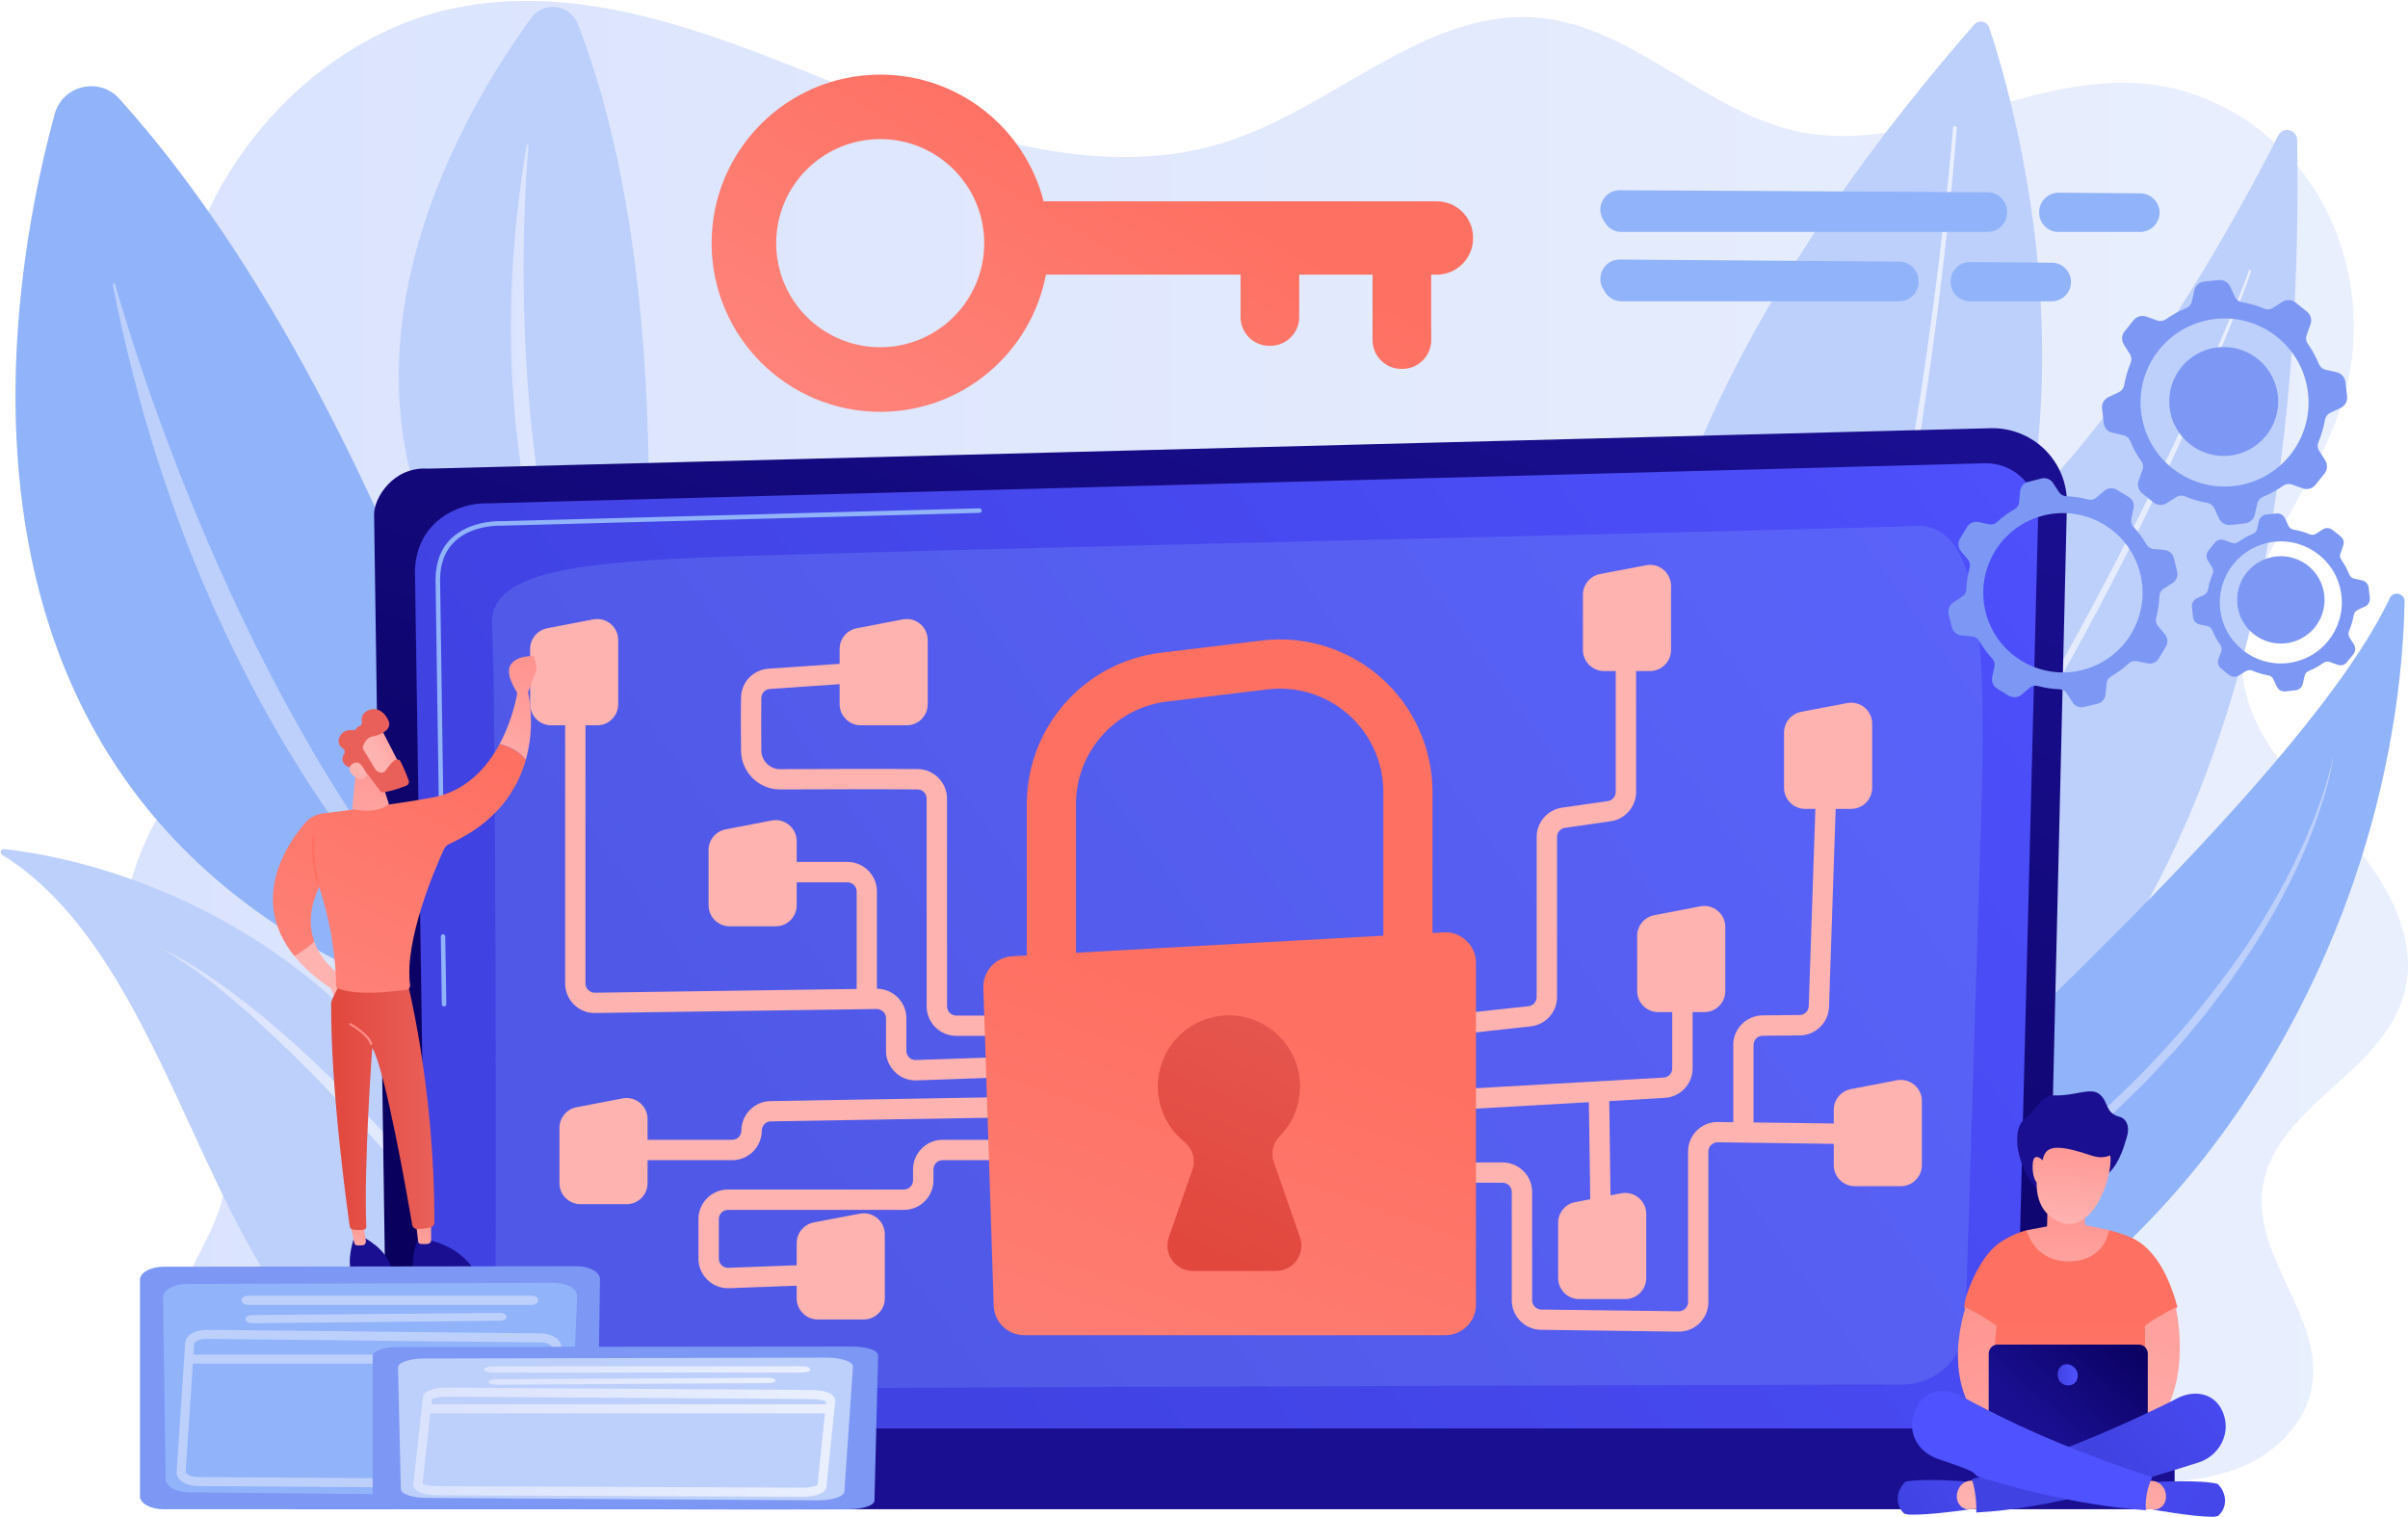 <svg version="1.2" xmlns="http://www.w3.org/2000/svg" viewBox="0 0 2233 1407" width="2233" height="1407"><defs><linearGradient id="P" gradientUnits="userSpaceOnUse"/><linearGradient id="g1" x2="1" href="#P" gradientTransform="matrix(2119.746,0,0,1399.599,113.254,700.594)"><stop stop-color="#dae3fe"/><stop offset="1" stop-color="#e9effd"/></linearGradient><linearGradient id="g2" x2="1" href="#P" gradientTransform="matrix(162.011,0,0,732.934,1652.634,483.322)"><stop stop-color="#dae3fe"/><stop offset="1" stop-color="#e9effd"/></linearGradient><linearGradient id="g3" x2="1" href="#P" gradientTransform="matrix(528.408,0,0,827.351,1559.056,664.022)"><stop stop-color="#dae3fe"/><stop offset="1" stop-color="#e9effd"/></linearGradient><linearGradient id="g4" x2="1" href="#P" gradientTransform="matrix(86.577,0,0,530.771,473.824,399.348)"><stop stop-color="#dae3fe"/><stop offset="1" stop-color="#e9effd"/></linearGradient><linearGradient id="g5" x2="1" href="#P" gradientTransform="matrix(416.018,0,0,440.82,148.025,1099.483)"><stop stop-color="#dae3fe"/><stop offset="1" stop-color="#e9effd"/></linearGradient><linearGradient id="g6" x2="1" href="#P" gradientTransform="matrix(350.102,-1050.31,1328.999,442.998,992.389,1290.595)"><stop stop-color="#09005d"/><stop offset="1" stop-color="#1a0f91"/></linearGradient><linearGradient id="g7" x2="1" href="#P" gradientTransform="matrix(1203.12,-885.089,797.907,1084.612,790.981,1154.13)"><stop stop-color="#4042e2"/><stop offset="1" stop-color="#4f52ff"/></linearGradient><linearGradient id="g8" x2="1" href="#P" gradientTransform="matrix(-3,234.022,-4215.518,-54.045,1147.76,976.252)"><stop stop-color="#09005d"/><stop offset="1" stop-color="#1a0f91"/></linearGradient><linearGradient id="g9" x2="1" href="#P" gradientTransform="matrix(-309.031,534.053,-762.939,-441.476,1057.287,142.819)"><stop stop-color="#fe7062"/><stop offset="1" stop-color="#ff928e"/></linearGradient><linearGradient id="g10" x2="1" href="#P" gradientTransform="matrix(-18.002,513.049,-614.651,-21.567,778.354,-326.153)"><stop stop-color="#ff928e"/><stop offset="1" stop-color="#feb3b1"/></linearGradient><linearGradient id="g11" x2="1" href="#P" gradientTransform="matrix(-18.002,513.053,-2638.279,-92.574,805.907,-325.193)"><stop stop-color="#ff928e"/><stop offset="1" stop-color="#feb3b1"/></linearGradient><linearGradient id="g12" x2="1" href="#P" gradientTransform="matrix(-18.002,513.052,-1020.829,-35.819,844.946,-323.819)"><stop stop-color="#ff928e"/><stop offset="1" stop-color="#feb3b1"/></linearGradient><linearGradient id="g13" x2="1" href="#P" gradientTransform="matrix(-18.002,513.051,-394.988,-13.86,854.177,-323.493)"><stop stop-color="#ff928e"/><stop offset="1" stop-color="#feb3b1"/></linearGradient><linearGradient id="g14" x2="1" href="#P" gradientTransform="matrix(-18.002,513.05,-225.854,-7.925,1467.119,-301.987)"><stop stop-color="#ff928e"/><stop offset="1" stop-color="#feb3b1"/></linearGradient><linearGradient id="g15" x2="1" href="#P" gradientTransform="matrix(-18.002,513.051,-380.984,-13.368,1583.958,-297.889)"><stop stop-color="#ff928e"/><stop offset="1" stop-color="#feb3b1"/></linearGradient><linearGradient id="g16" x2="1" href="#P" gradientTransform="matrix(-18.002,513.051,-477.525,-16.756,1499.221,-300.861)"><stop stop-color="#ff928e"/><stop offset="1" stop-color="#feb3b1"/></linearGradient><linearGradient id="g17" x2="1" href="#P" gradientTransform="matrix(-18.002,513.051,-428.526,-15.036,1730.268,-292.754)"><stop stop-color="#ff928e"/><stop offset="1" stop-color="#feb3b1"/></linearGradient><linearGradient id="g18" x2="1" href="#P" gradientTransform="matrix(-18.002,513.051,-428.526,-15.036,1539.551,-299.446)"><stop stop-color="#ff928e"/><stop offset="1" stop-color="#feb3b1"/></linearGradient><linearGradient id="g19" x2="1" href="#P" gradientTransform="matrix(-18.002,513.052,-428.525,-15.036,1788.566,-290.708)"><stop stop-color="#ff928e"/><stop offset="1" stop-color="#feb3b1"/></linearGradient><linearGradient id="g20" x2="1" href="#P" gradientTransform="matrix(-18.002,513.052,-428.526,-15.036,566.181,-333.599)"><stop stop-color="#ff928e"/><stop offset="1" stop-color="#feb3b1"/></linearGradient><linearGradient id="g21" x2="1" href="#P" gradientTransform="matrix(-18.002,513.052,-428.526,-15.036,738.028,-327.571)"><stop stop-color="#ff928e"/><stop offset="1" stop-color="#feb3b1"/></linearGradient><linearGradient id="g22" x2="1" href="#P" gradientTransform="matrix(-18.002,513.052,-428.526,-15.036,608.95,-332.103)"><stop stop-color="#ff928e"/><stop offset="1" stop-color="#feb3b1"/></linearGradient><linearGradient id="g23" x2="1" href="#P" gradientTransform="matrix(-18.002,513.051,-428.526,-15.036,1536.945,-299.536)"><stop stop-color="#ff928e"/><stop offset="1" stop-color="#feb3b1"/></linearGradient><linearGradient id="g24" x2="1" href="#P" gradientTransform="matrix(-18.002,513.052,-428.526,-15.036,832.413,-324.253)"><stop stop-color="#ff928e"/><stop offset="1" stop-color="#feb3b1"/></linearGradient><linearGradient id="g25" x2="1" href="#P" gradientTransform="matrix(-18.002,513.052,-428.526,-15.036,852.862,-323.54)"><stop stop-color="#ff928e"/><stop offset="1" stop-color="#feb3b1"/></linearGradient><linearGradient id="g26" x2="1" href="#P" gradientTransform="matrix(-18.002,513.051,-428.526,-15.036,1600.86,-297.292)"><stop stop-color="#ff928e"/><stop offset="1" stop-color="#feb3b1"/></linearGradient><linearGradient id="g27" x2="1" href="#P" gradientTransform="matrix(-306.032,840.086,-859.164,-312.982,1099.951,917.66)"><stop stop-color="#fe7062"/><stop offset="1" stop-color="#ff928e"/></linearGradient><linearGradient id="g28" x2="1" href="#P" gradientTransform="matrix(-306.032,840.085,-918.14,-334.466,1182.127,947.596)"><stop stop-color="#fe7062"/><stop offset="1" stop-color="#ff928e"/></linearGradient><linearGradient id="g29" x2="1" href="#P" gradientTransform="matrix(147.015,-345.035,271.35,115.618,1106.289,1156.713)"><stop stop-color="#e1473d"/><stop offset="1" stop-color="#e9605a"/></linearGradient><linearGradient id="g30" x2="1" href="#P" gradientTransform="matrix(72,-205.999,270.296,94.473,-472.213,3501.398)"><stop stop-color="#09005d"/><stop offset="1" stop-color="#1a0f91"/></linearGradient><linearGradient id="g31" x2="1" href="#P" gradientTransform="matrix(-139.324,109.398,-85.618,-109.04,420.209,1117.036)"><stop stop-color="#53d8ff"/><stop offset="1" stop-color="#3840f7"/></linearGradient><linearGradient id="g32" x2="1" href="#P" gradientTransform="matrix(-44,63,-108.41,-75.715,369.892,796.004)"><stop stop-color="#ff928e"/><stop offset="1" stop-color="#feb3b1"/></linearGradient><linearGradient id="g33" x2="1" href="#P" gradientTransform="matrix(-7.315,63.843,-51.271,-5.875,334.986,1118.616)"><stop stop-color="#ff928e"/><stop offset="1" stop-color="#feb3b1"/></linearGradient><linearGradient id="g34" x2="1" href="#P" gradientTransform="matrix(-139.323,109.397,-89.585,-114.091,444.959,1148.556)"><stop stop-color="#53d8ff"/><stop offset="1" stop-color="#3840f7"/></linearGradient><linearGradient id="g35" x2="1" href="#P" gradientTransform="matrix(72,-205.999,408.349,142.724,-412.268,3522.348)"><stop stop-color="#09005d"/><stop offset="1" stop-color="#1a0f91"/></linearGradient><linearGradient id="g36" x2="1" href="#P" gradientTransform="matrix(-7.315,63.843,-42.964,-4.923,394.574,1125.444)"><stop stop-color="#ff928e"/><stop offset="1" stop-color="#feb3b1"/></linearGradient><linearGradient id="g37" x2="1" href="#P" gradientTransform="matrix(95.68,0,0,234.096,307.097,1023.535)"><stop stop-color="#e1473d"/><stop offset="1" stop-color="#e9605a"/></linearGradient><linearGradient id="g38" x2="1" href="#P" gradientTransform="matrix(-217.833,478.023,-299.782,-136.61,407.97,678.891)"><stop stop-color="#fe7062"/><stop offset="1" stop-color="#ff928e"/></linearGradient><linearGradient id="g39" x2="1" href="#P" gradientTransform="matrix(-61,107,-73.2,-41.731,513.647,620.799)"><stop stop-color="#ff928e"/><stop offset="1" stop-color="#feb3b1"/></linearGradient><linearGradient id="g40" x2="1" href="#P" gradientTransform="matrix(-61,107,-74.151,-42.273,493.535,609.333)"><stop stop-color="#ff928e"/><stop offset="1" stop-color="#feb3b1"/></linearGradient><linearGradient id="g41" x2="1" href="#P" gradientTransform="matrix(-7,148,-130.753,-6.184,346.902,679.711)"><stop stop-color="#ff928e"/><stop offset="1" stop-color="#feb3b1"/></linearGradient><linearGradient id="g42" x2="1" href="#P" gradientTransform="matrix(-36,22,-34.766,-56.89,386.263,677.431)"><stop stop-color="#ff928e"/><stop offset="1" stop-color="#feb3b1"/></linearGradient><linearGradient id="g43" x2="1" href="#P" gradientTransform="matrix(-2,39,-34.153,-1.752,352.855,583.813)"><stop stop-color="#e1473d"/><stop offset="1" stop-color="#e9605a"/></linearGradient><linearGradient id="g44" x2="1" href="#P" gradientTransform="matrix(-2.449,-56.889,58.157,-2.503,334.573,770.625)"><stop stop-color="#ff928e"/><stop offset="1" stop-color="#feb3b1"/></linearGradient><linearGradient id="g45" x2="1" href="#P" gradientTransform="matrix(-76,60,-90.894,-115.132,225.474,850.167)"><stop stop-color="#fe7062"/><stop offset="1" stop-color="#ff928e"/></linearGradient><linearGradient id="g46" x2="1" href="#P" gradientTransform="matrix(-19.619,34.914,-112.205,-63.049,350.276,930.988)"><stop stop-color="#fe7062"/><stop offset="1" stop-color="#ff928e"/></linearGradient><linearGradient id="g47" x2="1" href="#P" gradientTransform="matrix(302.005,0,0,5.737,449.231,1269.912)"><stop stop-color="#dae3fe"/><stop offset="1" stop-color="#e9effd"/></linearGradient><linearGradient id="g48" x2="1" href="#P" gradientTransform="matrix(265.953,0,0,6.406,453.229,1280.908)"><stop stop-color="#dae3fe"/><stop offset="1" stop-color="#e9effd"/></linearGradient><linearGradient id="g49" x2="1" href="#P" gradientTransform="matrix(391.203,0,0,101.134,383.332,1337.392)"><stop stop-color="#dae3fe"/><stop offset="1" stop-color="#e9effd"/></linearGradient><linearGradient id="g50" x2="1" href="#P" gradientTransform="matrix(378.599,0,0,8.38,391.529,1306.415)"><stop stop-color="#dae3fe"/><stop offset="1" stop-color="#e9effd"/></linearGradient><linearGradient id="g51" x2="1" href="#P" gradientTransform="matrix(-79.907,113.554,-104.717,-73.688,2007.134,942.338)"><stop stop-color="#09005d"/><stop offset="1" stop-color="#1a0f91"/></linearGradient><linearGradient id="g52" x2="1" href="#P" gradientTransform="matrix(0,269.099,-223.465,0,1920.338,1222.913)"><stop stop-color="#fe7062"/><stop offset="1" stop-color="#ff928e"/></linearGradient><linearGradient id="g53" x2="1" href="#P" gradientTransform="matrix(127.814,308.746,-119.285,49.381,1806.109,1187.982)"><stop stop-color="#ff928e"/><stop offset="1" stop-color="#feb3b1"/></linearGradient><linearGradient id="g54" x2="1" href="#P" gradientTransform="matrix(-127.815,308.746,-111.348,-46.096,2071.977,1092.425)"><stop stop-color="#ff928e"/><stop offset="1" stop-color="#feb3b1"/></linearGradient><linearGradient id="g55" x2="1" href="#P" gradientTransform="matrix(-82,93.333,-95.8,-84.167,1976.547,1229.98)"><stop stop-color="#09005d"/><stop offset="1" stop-color="#1a0f91"/></linearGradient><linearGradient id="g56" x2="1" href="#P" gradientTransform="matrix(-340.667,-167.334,121.409,-247.17,2148.283,1447.852)"><stop stop-color="#4042e2"/><stop offset="1" stop-color="#4f52ff"/></linearGradient><linearGradient id="g57" x2="1" href="#P" gradientTransform="matrix(-73.727,199.699,-173.024,-63.879,2042.456,1263.858)"><stop stop-color="#ff928e"/><stop offset="1" stop-color="#feb3b1"/></linearGradient><linearGradient id="g58" x2="1" href="#P" gradientTransform="matrix(169.333,-105.334,86.282,138.707,1764.958,1406.679)"><stop stop-color="#4042e2"/><stop offset="1" stop-color="#4f52ff"/></linearGradient><linearGradient id="g59" x2="1" href="#P" gradientTransform="matrix(-73.766,199.803,-172.709,-63.763,1894.742,1203.679)"><stop stop-color="#ff928e"/><stop offset="1" stop-color="#feb3b1"/></linearGradient><linearGradient id="g60" x2="1" href="#P" gradientTransform="matrix(172,-148.666,81.326,94.09,1951.962,1350.06)"><stop stop-color="#4042e2"/><stop offset="1" stop-color="#4f52ff"/></linearGradient><linearGradient id="g61" x2="1" href="#P" gradientTransform="matrix(1.333,80.667,-157.728,2.607,1881.991,1196.275)"><stop stop-color="#4042e2"/><stop offset="1" stop-color="#4f52ff"/></linearGradient><linearGradient id="g62" x2="1" href="#P" gradientTransform="matrix(-3.333,121.333,-158.431,-4.353,1918.234,1113.248)"><stop stop-color="#ff928e"/><stop offset="1" stop-color="#feb3b1"/></linearGradient><linearGradient id="g63" x2="1" href="#P" gradientTransform="matrix(-5.333,88.667,-65.157,-3.919,1925.295,1045.998)"><stop stop-color="#ff928e"/><stop offset="1" stop-color="#feb3b1"/></linearGradient><linearGradient id="g64" x2="1" href="#P" gradientTransform="matrix(-27.333,48,-43.928,-25.015,1998.685,915.899)"><stop stop-color="#09005d"/><stop offset="1" stop-color="#1a0f91"/></linearGradient><linearGradient id="g65" x2="1" href="#P" gradientTransform="matrix(-5.333,88.667,-40.602,-2.442,1892.563,1044.029)"><stop stop-color="#ff928e"/><stop offset="1" stop-color="#feb3b1"/></linearGradient><linearGradient id="g66" x2="1" href="#P" gradientTransform="matrix(18.591,0,0,19.669,1908.181,1274.988)"><stop stop-color="#4042e2"/><stop offset="1" stop-color="#4f52ff"/></linearGradient></defs><style>.a{fill:url(#g1)}.b{fill:#bdd0fb}.c{fill:url(#g2)}.d{fill:url(#g3)}.e{fill:#91b3fa}.f{fill:url(#g4)}.g{fill:url(#g5)}.h{fill:url(#g6)}.i{fill:url(#g7)}.j{fill:url(#g8)}.k{fill:url(#g9)}.l{fill:url(#g10)}.m{fill:url(#g11)}.n{fill:url(#g12)}.o{fill:url(#g13)}.p{fill:url(#g14)}.q{fill:url(#g15)}.r{fill:url(#g16)}.s{fill:url(#g17)}.t{fill:url(#g18)}.u{fill:url(#g19)}.v{fill:url(#g20)}.w{fill:url(#g21)}.x{fill:url(#g22)}.y{fill:url(#g23)}.z{fill:url(#g24)}.A{fill:url(#g25)}.B{fill:url(#g26)}.C{fill:url(#g27)}.D{fill:url(#g28)}.E{fill:url(#g29)}.F{fill:url(#g30)}.G{fill:url(#g31)}.H{fill:url(#g32)}.I{fill:url(#g33)}.J{fill:url(#g34)}.K{fill:url(#g35)}.L{fill:url(#g36)}.M{fill:url(#g37)}.N{fill:url(#g38)}.O{fill:url(#g39)}.P{fill:url(#g40)}.Q{fill:url(#g41)}.R{fill:url(#g42)}.S{fill:url(#g43)}.T{fill:url(#g44)}.U{fill:url(#g45)}.V{fill:url(#g46)}.W{fill:#7d97f4}.X{fill:url(#g47)}.Y{fill:url(#g48)}.Z{fill:url(#g49)}.a0{fill:url(#g50)}.a1{fill:url(#g51)}.a2{fill:url(#g52)}.a3{fill:url(#g53)}.a4{fill:url(#g54)}.a5{fill:url(#g55)}.a6{fill:url(#g56)}.a7{fill:url(#g57)}.a8{fill:url(#g58)}.a9{fill:url(#g59)}.aa{fill:url(#g60)}.ab{fill:url(#g61)}.ac{fill:url(#g62)}.ad{fill:url(#g63)}.ae{fill:url(#g64)}.af{fill:url(#g65)}.ag{fill:url(#g66)}</style><path class="a" d="m2173 771.8c-36.7-40.3-80.2-79.5-91.5-134.3-19.6-94.6 64.2-175.3 91.7-267.8 19-63.9 9.2-136.7-25.9-192.5-35.1-55.7-94.8-93.4-157.8-99.5-108.5-10.5-214.7 66.8-321.5 44.4-85.6-17.9-153.2-97.1-240.1-105.5-102.2-10-187 79.3-284.6 112.9-116.7 40.2-243.3-1.8-358.1-47.9-114.8-46.2-235.5-97.6-356.5-75.5-134.7 24.5-247.6 148.7-265.6 292.1-17.9 142.1 131.9 256.2 4.4 426.8-39.8 53.3-66.3 127.5-48.7 192.9 17.1 63.5 89.9 103.7 90.4 169.7 0.4 52.1-46 93.6-49.7 145.6-3.2 44.6 27.1 85.9 64.3 107 37.3 21.2 80.5 26.3 122.6 31.1l-12.4 14.1c211.7 20.1 424.7 15.7 637.3 11.2q502.7-10.7 1005.5-21.3c34.5-0.7 69.7-1.6 101.8-14.9 32.1-13.2 60.9-41.6 65.8-77.7 8.3-61.4-52.3-114.8-46.7-176.5 7.1-78.9 112.1-109.4 132-185.7 14.2-54-19.9-108.4-56.7-148.7z"/><path class="b" d="m1844.7 25.7c30.9 92.4 188.7 637.7-296.4 877.7 0 0-196.3-332.3 282.4-880.6 4.2-4.8 12-3.2 14 2.9z"/><path class="c" d="m1814.6 118.8c-2.4 31-5.4 62-8.8 93q-5 46.4-11.1 92.7c-8.1 61.8-17.6 123.4-29 184.6-11.4 61.3-24.7 122.2-41.2 182.4-8.2 30.1-17.5 59.9-27.9 89.4-10.4 29.4-22.1 58.5-36 86.6-1 2-3.6 2.9-5.6 1.9-2.1-1.1-3-3.6-1.9-5.7 13.9-27.6 25.6-56.3 36.2-85.5 10.5-29.1 19.9-58.7 28.3-88.6 16.8-59.8 30.4-120.5 42.2-181.6 11.8-61 21.7-122.5 30.2-184.1q6.4-46.2 11.7-92.6c3.5-30.9 6.8-61.8 9.4-92.8 0.1-1 0.9-1.7 1.9-1.6 1 0 1.7 0.9 1.6 1.9z"/><path class="b" d="m2130.2 129.7c-0.2-9.6-13.2-12.7-17.5-4.1-42.1 83.1-159.3 297.5-294.1 396.9-219.3 161.9-402.8 458.9-320.2 647.9 0 0 649.4 8.8 631.8-1040.7z"/><path class="d" d="m2087.4 251.7c-0.8 2.7-1.7 5-2.5 7.5l-2.7 7.2-5.5 14.4c-3.7 9.6-7.6 19.2-11.4 28.7-7.8 19.1-15.8 38.1-24 56.9-16.4 37.8-33.8 75.1-51.8 112.2-18 37.1-36.9 73.7-56.5 109.9l-7.4 13.5-7.5 13.5c-5.1 9-9.9 18.1-15.2 27l-15.4 26.7-15.8 26.5c-42.6 70.6-89 138.9-140 203.7-3.1 4.1-6.4 8.1-9.6 12.1l-9.9 11.9-9.8 11.9c-3.3 4-6.7 7.8-10.1 11.7-6.8 7.8-13.4 15.7-20.4 23.3l-21 22.7c-28.5 29.7-58.4 58.2-90.1 84.5-0.5 0.3-1.1 0.3-1.5-0.2-0.4-0.4-0.3-1.1 0.1-1.4 31-27.1 60.4-55.8 88.4-85.9l20.6-22.8c6.9-7.7 13.4-15.6 20.1-23.4 3.3-3.9 6.7-7.8 10-11.8l9.6-12 9.7-12c3.2-3.9 6.4-8 9.5-12.1l18.8-24.4c6.2-8.2 12.1-16.6 18.2-24.8 3.1-4.2 6.1-8.3 9.1-12.5l8.8-12.6 8.9-12.6c2.9-4.2 5.9-8.4 8.7-12.7 23.2-34 45-68.8 66.5-103.8 42.6-70.3 81.7-142.7 118.5-216.2q27.4-55.3 52.8-111.5c8.5-18.7 16.8-37.5 24.8-56.5 4-9.4 8-18.9 11.9-28.4l5.7-14.3 2.8-7.2c0.9-2.4 1.9-4.9 2.6-7.1v-0.2c0.2-0.6 0.8-0.9 1.3-0.7 0.6 0.2 0.9 0.7 0.7 1.3z"/><path class="e" d="m1555 1382.2c0 0 6.3-133.4 144.2-264.9 128-122 442.1-403.9 516.9-562.6 3.3-7 13.8-4.6 13.7 3.1-1.3 83.4-21.1 291.9-170.6 495.8-192.7 262.9-504.2 328.6-504.2 328.6z"/><path class="b" d="m2163.6 702.6c-2.8 18.3-8 36.1-14 53.5-0.8 2.2-1.5 4.4-2.2 6.5l-2.5 6.5-5 12.9-5.5 12.8c-1.8 4.2-3.5 8.5-5.7 12.6-15.8 33.3-34.5 65.4-55.8 95.6-5 7.8-10.8 15-16.4 22.4-5.6 7.3-10.9 14.9-17 21.8l-17.8 21.3c-2.9 3.6-6.2 6.9-9.3 10.3l-9.5 10.2-9.4 10.1-4.8 5.1-4.9 4.8-19.9 19.3c-3.3 3.2-6.6 6.5-10 9.6l-10.2 9.3-20.4 18.6-20.7 18.4c-6.9 6.1-13.8 12.3-20.7 18.3-13.9 12.1-27.9 24.1-42 35.9-14 12-28.3 23.7-42.4 35.5l-42.8 34.9c-28.6 23.2-57.2 46.3-85 70.4-7 5.9-13.7 12.2-20.5 18.3-3.5 3-6.7 6.3-10 9.5-3.3 3.2-6.7 6.3-9.9 9.6-6.2 6.7-12.7 13.1-18.5 20.2l-4.5 5.3c-0.7 0.8-1.5 1.7-2.2 2.6l-2 2.7-8.2 11.1h-0.1c-0.3 0.5-1 0.6-1.4 0.2-0.5-0.3-0.6-0.9-0.3-1.4 10.2-15.5 22-29.8 34.6-43.3 3.1-3.4 6.4-6.6 9.7-9.9 3.2-3.3 6.4-6.6 9.8-9.8 6.7-6.3 13.3-12.7 20.2-18.9 27.4-24.7 55.8-48.1 84-71.8 28.2-23.6 56.5-47.2 84.4-71.1 28-23.9 55.6-48.2 83.1-72.7l20.3-18.5 10.2-9.3c3.4-3.1 6.7-6.4 10-9.5l19.8-19.1 4.9-4.8 4.8-4.9 9.4-10.1c25.4-26.3 48.6-54.8 70.3-84.4 21.8-29.5 40.9-60.9 57.4-93.6 2.2-4.1 4-8.3 6-12.4l5.9-12.5 5.3-12.7 2.7-6.3c0.8-2.1 1.6-4.3 2.4-6.4 1.6-4.3 3.3-8.6 4.8-13l4.3-13c2.6-8.8 5.3-17.7 6.9-26.7q0.1-0.1 0.2-0.1c0.1 0 0.1 0.1 0.1 0.1z"/><path class="e" d="m521.6 964.1c0 0-133.7-564.5-410.8-872.4-18.6-20.7-52.7-12.8-60.1 14.1-49.1 179.6-143.5 724.4 470.9 858.3z"/><path class="b" d="m465.4 927.7c1.3 1.4-0.5 3.5-2 2.3-57-42.4-277.4-250.7-358.8-665.9-0.2-1.3 1.7-1.8 2.1-0.5 27.7 96.3 140.8 451.1 358.7 664.1z"/><path class="b" d="m588.3 701.3c0 0 53.3-406.2-52.4-679-7.1-18.3-31.7-21.6-43.2-5.8-77.6 106.3-276.5 442.3 95.6 684.8z"/><path class="f" d="m560.3 663.2c0.6 1.2-1.2 2.2-1.9 1-27-42.3-120.3-235.1-69.9-529.6 0.2-0.9 1.6-0.8 1.5 0.2-5.8 70.4-20.2 333.1 70.3 528.4z"/><path class="b" d="m2.1 792.8c-2.7-1.7-1.3-5.8 1.8-5.4 49.7 5.3 230.4 36 365.9 202.7 124 152.6 186 280 207.2 328.3 4.2 9.5-3.5 20.1-13.9 19-61.5-6.1-232.8-32.3-304.5-136.8-85.6-125-129.4-329.3-256.5-407.8z"/><path class="g" d="m148 879.1c0 0 161.8 61 416 440.8 0 0-275.7-368.1-416-440.8z"/><path class="h" d="m1896.4 1328.7c0 15.1-12.4 27.4-27.4 27.4h-1482.4c-15.1 0-27.4-12.3-27.4-27.4l-12.3-851.9c0-15 17.7-44.4 50.2-42.2l1448.8-37.5c18.9-0.5 37.2 6.8 50.6 20.1 13.4 13.4 20.7 31.6 20.2 50.5z"/><path class="i" d="m1869.3 1302.4c0 14.3-11.7 26-25.9 26h-1421c-14.3 0-26-11.7-26-26l-11.6-773.3c1.4-46.6 42.2-63.3 66.9-62.3l1388.5-37.2c13.2-0.4 26.1 4.7 35.5 14.1 9.4 9.4 14.6 22.2 14.3 35.5z"/><path class="e" d="m411.8 933.3c-1.2 0-2.1-0.9-2.1-2l-0.9-62.8c-0.1-1.1 0.9-2.1 2-2.1q0 0 0.1 0c1.1 0 2 0.9 2 2.1l1 62.7c0 1.2-0.9 2.1-2.1 2.1q0 0 0 0z"/><path class="e" d="m409.5 779.6c-1.1 0-2.1-0.9-2.1-2l-3.5-240.2c0.1-16.1 5-28.9 14.7-38.2 17.6-16.8 45.1-16 46.3-15.9l443.4-11.9c1.2 0 2.1 0.9 2.1 2 0.1 1.2-0.8 2.1-2 2.2l-443.5 11.9c-1.3-0.1-27.1-0.9-43.4 14.8-8.8 8.4-13.3 20.2-13.4 35l3.5 240.2c0 1.2-0.9 2.1-2 2.1q-0.1 0-0.1 0z"/><g style="opacity:.2"><path class="e" d="m459 1259.5c1.5-63.9 1-629.9-2.7-678.8-3.7-48.9 72.5-58 189.3-63.5 116.9-5.5 1103.1-27.3 1128.5-29.4 57.1-4.6 68.9 80.7 63.2 265.9-4.3 139.2-11.4 368.4-14.7 473.8-0.9 31.4-26.6 56.3-58 56.4-237.3 0.6-1146.9 3.2-1207.5 5-69.6 2.1-98.7-4-98.1-29.4z"/></g><path class="j" d="m2009.1 1399.6h-1732.6c-4.1 0-7.5-3.4-7.5-7.5v-59.9c0-4.1 3.4-7.5 7.5-7.5h1732.6c4.2 0 7.5 3.4 7.5 7.5v59.9c0 4.1-3.3 7.5-7.5 7.5z"/><path class="e" d="m1843.3 178.3l-341.3-1.9c-13.9-0.1-22.6 15.2-15.4 27.2l1.7 2.8c3.2 5.4 9.1 8.7 15.4 8.7h339.5c9.9 0 18-8 18-17.9v-1c0-9.8-8-17.8-17.9-17.9z"/><path class="e" d="m1891 196.6v0.6c0 9.9 8 17.9 17.9 17.9h75.8c8.1 0 15.2-5.5 17.3-13.3 3-11.3-5.5-22.4-17.2-22.5l-75.7-0.6c-10-0.1-18.1 8-18.1 17.9z"/><path class="e" d="m1761.2 242.6l-259.2-1.9c-13.9-0.1-22.6 15.2-15.4 27.2l1.7 2.8c3.2 5.4 9.1 8.7 15.4 8.7h257.4c9.9 0 18-8 18-17.9v-1c0-9.8-8-17.8-17.9-17.9z"/><path class="e" d="m1808.9 260.9v0.6c0 9.9 8 17.9 17.9 17.9h75.8c8.1 0 15.2-5.4 17.3-13.3 3-11.3-5.5-22.4-17.2-22.5l-75.7-0.6c-10-0.1-18.1 8-18.1 17.9z"/><path fill-rule="evenodd" class="k" d="m1366 220.3v0.7c0 18.6-15.1 33.7-33.7 33.7h-5.1v60.7c0 14.7-12 26.7-26.8 26.7h-0.9c-14.8 0-26.7-12-26.7-26.7v-60.7h-68v39.3c0 14.7-12 26.7-26.7 26.7h-1c-14.8 0-26.7-12-26.7-26.7v-39.3h-180.5c-13.7 72.4-77.2 127.2-153.6 127.2-86.4 0-156.4-70-156.4-156.4 0-86.3 70-156.3 156.4-156.3 72.9 0 134.2 49.9 151.5 117.5h364.5c18.6 0 33.7 15 33.7 33.6zm-453.3 5.2c0-53.3-43.2-96.5-96.4-96.5-53.3 0-96.5 43.2-96.5 96.5 0 53.3 43.2 96.5 96.5 96.5 53.2 0 96.4-43.2 96.4-96.5z"/><path class="l" d="m849.3 983c-2.4 0.1-4.6-0.7-6.2-2.3-1.7-1.7-2.6-3.9-2.6-6.2v-30.2c0-7.4-2.9-14.3-8.2-19.5-5.1-5.1-11.9-7.8-19.1-7.9v-90.2c0-15.1-12.3-27.4-27.4-27.4h-88.9v18.9h88.9c4.7 0 8.6 3.8 8.6 8.5v90.4l-242.8 3.5c-2.3 0-4.5-0.9-6.1-2.5-1.7-1.6-2.6-3.8-2.6-6.1v-289.7h-18.8v289.7c0 7.4 2.9 14.4 8.1 19.5 5.3 5.2 12.2 8.1 19.7 7.9l261-3.7c2.3 0.1 4.5 0.9 6.2 2.5 1.6 1.6 2.5 3.8 2.5 6.1v30.2c0 7.5 3 14.5 8.4 19.7 5.1 5 11.8 7.7 19 7.7q0.4 0 0.9 0l103-3.6-0.7-18.8z"/><path class="m" d="m714.4 1021.1c-14.8 0.2-26.9 12.5-26.9 27.4 0 4.7-3.8 8.5-8.5 8.5h-105.7v18.9h105.7c15.1 0 27.4-12.3 27.4-27.4 0-4.7 3.7-8.5 8.4-8.6l227.4-3.8-0.3-18.9z"/><path class="n" d="m846.7 1084.4v10.2c0 4.7-3.8 8.5-8.5 8.5h-163.1c-15.1 0-27.4 12.3-27.4 27.4v36.7c0 7.5 3 14.5 8.4 19.7 5.1 5 11.8 7.7 19 7.7q0.5 0 1 0l94.5-3.5-0.7-18.9-94.5 3.5c-2.3 0.1-4.5-0.7-6.2-2.3-1.7-1.7-2.6-3.8-2.6-6.2v-36.7c0-4.7 3.8-8.5 8.5-8.5h163.1c15.1 0 27.4-12.3 27.4-27.4v-10.2c0-4.7 3.8-8.5 8.5-8.5h68v-18.9h-68c-15.1 0-27.4 12.3-27.4 27.4z"/><path class="o" d="m723.4 732.1q0 0 0.1 0c34.6-0.1 97.1-0.4 127.4 0 4.6 0 8.4 3.8 8.4 8.5v192.6c0 15.1 12.3 27.4 27.4 27.4h55.4v-18.8h-55.4c-4.7 0-8.5-3.9-8.5-8.6v-192.6c0-14.9-12.2-27.2-27.1-27.4-30.4-0.3-93-0.1-127.7 0.1q0 0 0 0c-9.5 0-17.3-7.7-17.4-17.2-0.1-14.5-0.2-34.8 0-48.8 0.1-4.5 3.5-8.1 8-8.4l105.1-7.2-1.3-18.8-105.1 7.2c-14.3 1-25.3 12.5-25.5 26.8-0.3 14.3-0.2 34.7 0 49.4 0.2 19.8 16.4 35.8 36.2 35.8z"/><path class="p" d="m1419.4 951.8c13.9-1.5 24.5-13.2 24.5-27.2v-148.5c0-4.2 3.1-7.8 7.3-8.4l42.5-6.1c13.4-1.9 23.5-13.6 23.5-27.1v-160.4h-18.9v160.4c0 4.2-3.1 7.8-7.3 8.4l-42.5 6.1c-13.4 1.9-23.5 13.6-23.5 27.1v148.5c0 4.4-3.3 8-7.6 8.5l-80.4 8.7 2.1 18.8z"/><path class="q" d="m1626.1 1040.9v-71.9c0-4.7 3.8-8.5 8.5-8.5l34.4-0.3c14.7-0.2 26.6-11.8 27.1-26.5l7.5-223.1-18.8-0.7-7.5 223.2c-0.2 4.5-3.9 8.2-8.5 8.2l-34.4 0.3c-15 0.2-27.1 12.4-27.1 27.4v71.7l-14.2-0.2c-7.3-0.1-14.3 2.7-19.6 7.9-5.2 5.2-8.1 12.1-8.1 19.5v139.6c0 2.3-0.9 4.4-2.6 6-1.6 1.7-3.8 2.5-6.1 2.5l-127.5-1.6c-4.6-0.1-8.4-3.9-8.4-8.6v-100.5c0-15.1-12.3-27.3-27.4-27.3h-55.4v18.8h55.4c4.7 0 8.5 3.8 8.5 8.5v100.5c0 15 12.2 27.2 27.1 27.4l127.5 1.7q0.2 0 0.3 0c7.3 0 14.1-2.8 19.3-7.9 5.2-5.2 8.1-12.1 8.1-19.5v-139.6c0-2.3 0.9-4.5 2.6-6.1 1.6-1.6 3.8-2.5 6.1-2.5l141 1.9 0.3-18.9z"/><path class="r" d="m1473.4 1022.1l1.9 134.6 18.8-0.3-1.8-135.3 51.4-3c14.5-0.8 25.9-12.8 25.9-27.3v-79.4h-18.9v79.4c0 4.5-3.5 8.3-8 8.5l-205.2 11.6 1.1 18.9z"/><path class="s" d="m1712.9 652l-42.6 8.1c-9.2 1.8-15.9 9.8-15.9 19.2v51.3c0 10.7 8.7 19.5 19.5 19.5h42.7c10.8 0 19.5-8.8 19.5-19.5v-59.5c0-12.2-11.1-21.4-23.2-19.1z"/><path class="t" d="m1526.5 524.2l-42.7 8.1c-9.2 1.8-15.9 9.8-15.9 19.2v51.3c0 10.7 8.8 19.5 19.6 19.5h42.6c10.8 0 19.5-8.8 19.5-19.5v-59.5c0-12.2-11.1-21.5-23.1-19.1z"/><path class="u" d="m1759 1001.8l-42.7 8.2c-9.1 1.8-15.8 9.8-15.8 19.2v51.3c0 10.7 8.7 19.5 19.5 19.5h42.7c10.8 0 19.5-8.8 19.5-19.5v-59.5c0-12.2-11.1-21.5-23.2-19.2z"/><path class="v" d="m550.1 574.4l-42.6 8.2c-9.2 1.8-15.9 9.8-15.9 19.2v51.2c0 10.8 8.7 19.6 19.5 19.6h42.7c10.8 0 19.5-8.8 19.5-19.6v-59.4c0-12.3-11.1-21.5-23.2-19.2z"/><path class="w" d="m715.6 760.9l-42.6 8.2c-9.2 1.7-15.9 9.8-15.9 19.1v51.3c0 10.8 8.8 19.5 19.5 19.5h42.7c10.8 0 19.5-8.7 19.5-19.5v-59.4c0-12.3-11.1-21.5-23.2-19.2z"/><path class="x" d="m577.4 1018.6l-42.7 8.2c-9.2 1.7-15.9 9.8-15.9 19.1v51.3c0 10.8 8.8 19.5 19.6 19.5h42.6c10.8 0 19.5-8.7 19.5-19.5v-59.4c0-12.3-11.1-21.5-23.1-19.2z"/><path class="y" d="m1503.4 1106.6l-42.7 8.2c-9.2 1.7-15.8 9.8-15.8 19.1v51.3c0 10.8 8.7 19.5 19.5 19.5h42.7c10.8 0 19.5-8.7 19.5-19.5v-59.4c0-12.3-11.2-21.5-23.2-19.2z"/><path class="z" d="m797.4 1125.5l-42.7 8.1c-9.2 1.8-15.9 9.8-15.9 19.2v51.3c0 10.7 8.8 19.5 19.5 19.5h42.7c10.8 0 19.5-8.8 19.5-19.5v-59.5c0-12.2-11.1-21.4-23.1-19.1z"/><path class="A" d="m837.2 574.4l-42.7 8.2c-9.2 1.8-15.9 9.8-15.9 19.2v51.2c0 10.8 8.8 19.6 19.6 19.6h42.6c10.8 0 19.5-8.8 19.5-19.6v-59.4c0-12.3-11.1-21.5-23.1-19.2z"/><path class="B" d="m1576.7 840.5l-42.6 8.2c-9.2 1.7-15.9 9.8-15.9 19.1v51.3c0 10.8 8.8 19.5 19.5 19.5h42.7c10.8 0 19.5-8.7 19.5-19.5v-59.4c0-12.3-11.1-21.5-23.2-19.2z"/><path class="C" d="m997.8 927.6h-45.6v-181.9c0-71.4 53.4-131.8 124.3-140.4l93.4-11.3c40.1-4.9 80.5 7.7 110.8 34.5 30.3 26.8 47.7 65.4 47.7 105.9v158.8h-45.6v-158.8c0-27.4-11.8-53.6-32.3-71.7-20.5-18.2-47.9-26.7-75.1-23.4l-93.3 11.3c-48.1 5.9-84.3 46.7-84.3 95.1 0 0 0 181.9 0 181.9z"/><path class="D" d="m938.7 886.8l400-22.2c16.3-0.9 30 12.1 30 28.3v317c0 15.6-12.7 28.3-28.4 28.3h-390.5c-15.3 0-27.8-12.1-28.3-27.4l-9.6-294.8c-0.5-15.4 11.4-28.4 26.8-29.2z"/><path class="E" d="m1205.5 1147.4l-24.2-69.6c-2.9-8.4-0.9-17.7 5.3-24 12.4-12.6 19.8-30.1 18.9-49.4-1.5-33.9-29.3-61.5-63.3-62.8-37.5-1.4-68.5 28.6-68.5 65.9 0 20.7 9.5 39.1 24.4 51.2 7.8 6.3 10.9 16.6 7.7 26l-21.9 62.7c-5.3 15.3 6.1 31.2 22.2 31.2h77.2c16.2 0 27.5-15.9 22.2-31.2z"/><path class="F" d="m362.6 1175.9q0-0.5-0.1-0.9c-4.3-17.1-25.7-27.8-25.7-27.8l-8.5 0.7c-4.8 15.1-4.2 24.3-3.4 28.4q0 0.2 0.1 0.4c7 0.6 21.4 1 37.6-0.8z"/><path class="G" d="m325 1176.7c0.3 1.3 1.4 2.4 2.7 2.7 9.9 2.1 25.7 0.4 32.4-0.5 1.4-0.2 2.5-1.5 2.5-3-16.2 1.8-30.6 1.4-37.6 0.8z"/><path class="H" d="m291.4 873.1c-5.3 5.6-13 10.5-18.4 13.5 8.1 10 19.1 20 33.6 29.9l4.1 9.3 13.4-16c0 0-23.9-11.9-32.7-36.7z"/><path class="I" d="m324.9 1135.3l3.6 17.3c0.3 1.2 1.3 2.2 2.4 2.3 1.5 0.1 3.5 0.2 5.6-0.1 1.9-0.3 3.1-2.2 2.8-4.2l-2.5-15.3z"/><path class="J" d="m399.4 1176.5c-9.4-0.3-14.2-1.4-16.7-2.4q-0.1 1.4 0 2.9c0 1 0.8 1.9 1.7 1.8l51.5-0.3c1.6 0 2.6-1.9 1.9-3.4-6.8 0.6-23.9 1.8-38.4 1.4z"/><path class="K" d="m437.8 1175.1q-0.1-0.2-0.2-0.4c-4.6-6.3-16.1-19-39-24.5l-11-0.3c0 0-4.9 8.5-4.9 24.2 2.5 1 7.3 2.1 16.7 2.4 14.5 0.4 31.6-0.8 38.4-1.4z"/><path class="L" d="m385.6 1133.3c0.1 0.8 1.6 13.2 2.2 18 0.1 1.2 1 2.1 2 2.2 1.9 0.2 4.9 0.4 7.5-0.1 1.5-0.3 2.5-1.7 2.5-3.3v-19.5z"/><path class="M" d="m376.8 906.5c0 0 26.4 100.5 26 227.1 0 2.3-1.7 4.3-3.9 4.7-3.3 0.7-8.2 1.6-12.3 1.4-2.1 0-3.9-1.6-4.3-3.7-3.7-21.8-25-144.4-37.1-164.2 0 0-8 109.1-5.5 165.7 0.1 1.4-0.9 2.7-2.3 2.8-2.2 0.3-5.6 0.5-9.9 0-1.6-0.2-2.9-1.4-3.2-3.1-2.6-18.4-17.8-128-17.2-206.9 0.1-4.5 11.8-23.8 11.8-23.8z"/><path class="N" d="m463.3 690c-11.6 21.6-30.9 43.7-62.3 49.6-28.9 5.4-80.9 12.2-101.8 14.8-6.3 0.8-12 3.9-16.2 8.7-16.4 19-52.4 71-10 123.5 5.4-3 13.1-7.9 18.4-13.5-4.7-13.2-5.1-30.1 4.7-50.8q0.5 2.4 1.3 4.8c13.5 43 14.3 78.7 14.2 87 0 1.1 0.7 2.1 1.7 2.5 17.9 7.2 52.2 2.9 63.8 1.2 2.1-0.3 3.5-2.3 3.2-4.4-5.7-41 23.4-108.5 31.1-125.3 1.1-2.5 3-4.5 5.5-5.6 43.9-19.9 63-50.4 70.7-77.9-6.7-9-17.1-12.9-24.3-14.6z"/><path class="O" d="m487.6 704.6c9.4-33.4 2.1-62.3 2.1-62.3h-10c0 0-3.4 23.6-16.4 47.7 7.2 1.7 17.6 5.6 24.3 14.6z"/><path class="P" d="m483.2 647.6c0 0-15.2-19.7-10.3-29.9 5-10.3 21.9-9.3 21.9-9.3l2.4 8.1c0.6 2.1 0.5 4.3-0.3 6.4l-9.3 24.7z"/><path class="Q" d="m330 715l-3.4 35.1c0 0 19.8 6 34.1-4.2l-10.1-31.9z"/><path class="R" d="m353 674.9c0.4 0.5 20.1 39 20.1 39l-22.3 10.7-24-33.7c0 0 18.2-23.5 26.2-16z"/><path class="S" d="m336.7 691.8c-0.4 1-0.3 2.2 0.2 3.1l11.1 18.5q0.3 0.4 0.6 0.7c1.3 1.3 5.9 4.8 9.3 0 3-4.2 5.8-7.9 8.8-9.5 1.7-0.9 3.9-0.2 4.8 1.6 1.8 3.6 5.3 11 7.6 18 0.5 1.7-0.4 3.6-2.1 4.3-4.5 1.8-13.4 5.1-21.3 6.2-1.3 0.2-2.6-0.4-3.3-1.4-3.4-4.7-13-17.7-16.2-20.9-3.1-3-8.7-1.9-11.2-1.2-1 0.3-2 0.2-2.8-0.3-2.6-1.6-7.1-5.4-3-11.9 1-1.6 0.5-3.8-1.1-4.8-2.8-1.9-5.9-5.5-3-11.2 3-5.8 8.4-6.3 12-5.8 1.6 0.2 3.2-0.7 3.9-2.2 0.2-0.6 0.8-1.2 1.8-1.4 1.9-0.4 3.1-2.1 2.8-4.1-0.7-3.2-0.2-7.5 5-10.3 9.6-5.3 18 3.3 20.1 10.5 2.2 7.3-8.5 12.4-15.3 13.2-4.9 0.7-7.6 6.1-8.7 8.9z"/><path class="T" d="m340.3 719.2c0 0-4.3-12.5-9.7-12.1-5.5 0.5-9.8 5.9-3 12.1 8.4 7.6 12.7 0 12.7 0z"/><path class="U" d="m294.3 819.1c-7.2-19.7-4.6-43.5-4.5-43.7l2 0.2c-0.1 0.2-2.6 23.5 4.4 42.8z"/><path class="V" d="m344.2 969.2c-0.5 0-0.9-0.3-1-0.8-2.2-8.4-18.6-17.7-18.8-17.8-0.4-0.3-0.6-0.9-0.3-1.4 0.2-0.4 0.8-0.6 1.3-0.3 0.7 0.3 17.4 9.8 19.8 19 0.1 0.6-0.2 1.1-0.8 1.3q-0.1 0-0.2 0z"/><path fill-rule="evenodd" class="W" d="m2175 354.4l1.5 13.3c0.5 4.4-1.9 8.7-6 10.6l-9.6 4.5c-2.6 1.3-4.4 3.7-4.9 6.5-1.2 7.2-3.3 14-6 20.6-1.2 2.6-0.9 5.7 0.6 8.1l5.7 9c2.3 3.8 2.1 8.7-0.8 12.2l-8.3 10.4c-2.9 3.5-7.6 4.8-11.8 3.3l-10-3.6c-2.7-1-5.7-0.5-8.1 1.1-5.8 4.1-12 7.6-18.7 10.3-2.7 1.1-4.7 3.4-5.3 6.2l-2.4 10.4c-1 4.3-4.7 7.6-9.1 8.1l-13.3 1.4c-4.5 0.5-8.8-1.9-10.7-5.9l-4.5-9.7c-1.2-2.6-3.7-4.4-6.5-4.9-7.1-1.2-14-3.2-20.5-6-2.7-1.1-5.7-0.9-8.1 0.6l-9.1 5.7c-3.8 2.4-8.6 2.1-12.1-0.7l-10.5-8.4c-3.5-2.8-4.8-7.5-3.3-11.7l3.6-10.1c1-2.7 0.6-5.7-1.1-8-4.1-5.8-7.6-12.1-10.3-18.8-1.1-2.7-3.4-4.6-6.2-5.3l-10.3-2.3c-4.4-1-7.7-4.7-8.1-9.2l-1.5-13.3c-0.5-4.4 1.9-8.7 6-10.6l9.6-4.5c2.6-1.3 4.4-3.7 4.9-6.5 1.2-7.2 3.3-14 6-20.6 1.1-2.6 0.9-5.7-0.6-8.1l-5.7-9c-2.4-3.8-2.1-8.7 0.7-12.2l8.4-10.4c2.8-3.5 7.6-4.8 11.8-3.3l10 3.6c2.7 1 5.7 0.5 8.1-1.1 5.7-4.1 12-7.6 18.7-10.3 2.7-1.1 4.7-3.4 5.3-6.2l2.4-10.4c1-4.3 4.6-7.6 9.1-8.1l13.3-1.4c4.5-0.5 8.7 1.9 10.7 5.9l4.5 9.7c1.2 2.6 3.6 4.4 6.5 4.9 7.1 1.2 14 3.2 20.5 6 2.7 1.1 5.7 0.9 8.1-0.6l9-5.7c3.8-2.4 8.7-2.1 12.2 0.7l10.5 8.4c3.5 2.8 4.8 7.5 3.3 11.7l-3.6 10.1c-1 2.7-0.6 5.7 1.1 8 4.1 5.8 7.5 12.1 10.3 18.8 1.1 2.6 3.3 4.6 6.1 5.3l10.4 2.3c4.4 1 7.6 4.7 8.1 9.2zm-35.9 2.7c-8.9-42.1-50.3-69-92.4-60.1-42.1 9-69 50.3-60 92.4 8.9 42.1 50.3 69 92.4 60.1 42.1-9 68.9-50.3 60-92.4zm-26.5 15.2c0 27.9-22.6 50.5-50.5 50.5-27.9 0-50.5-22.6-50.5-50.5 0-27.9 22.6-50.5 50.5-50.5 27.9 0 50.5 22.6 50.5 50.5z"/><path fill-rule="evenodd" class="W" d="m2196.5 545l1.1 9.6c0.3 3.3-1.4 6.4-4.4 7.8l-6.9 3.2c-1.9 0.9-3.2 2.7-3.6 4.8-0.9 5.1-2.4 10.1-4.4 14.9-0.8 1.9-0.6 4.1 0.5 5.9l4.1 6.5c1.7 2.8 1.5 6.3-0.5 8.9l-6.1 7.5c-2.1 2.6-5.5 3.5-8.5 2.4l-7.3-2.6c-2-0.7-4.2-0.4-5.9 0.8-4.2 3-8.7 5.5-13.6 7.5-1.9 0.8-3.4 2.5-3.9 4.5l-1.7 7.5c-0.7 3.2-3.3 5.6-6.6 5.9l-9.7 1.1c-3.2 0.3-6.3-1.4-7.7-4.4l-3.3-7c-0.9-1.8-2.6-3.2-4.7-3.5-5.2-0.9-10.2-2.4-14.9-4.4-1.9-0.8-4.1-0.6-5.9 0.5l-6.5 4.1c-2.8 1.7-6.4 1.5-8.9-0.5l-7.6-6.1c-2.5-2.1-3.5-5.5-2.4-8.6l2.6-7.2c0.8-2 0.4-4.2-0.8-5.9-2.9-4.2-5.5-8.8-7.4-13.6-0.8-2-2.5-3.4-4.5-3.9l-7.6-1.7c-3.1-0.7-5.5-3.4-5.8-6.6l-1.1-9.7c-0.3-3.2 1.4-6.3 4.3-7.7l7-3.3c1.9-0.9 3.2-2.6 3.6-4.7 0.9-5.2 2.4-10.2 4.4-14.9 0.8-1.9 0.6-4.1-0.5-5.9l-4.1-6.6c-1.7-2.7-1.5-6.3 0.5-8.8l6.1-7.6c2-2.5 5.5-3.5 8.5-2.4l7.3 2.6c2 0.7 4.1 0.4 5.9-0.8 4.2-3 8.7-5.5 13.6-7.5 1.9-0.7 3.4-2.4 3.8-4.4l1.7-7.6c0.8-3.1 3.4-5.5 6.7-5.9l9.6-1c3.3-0.4 6.4 1.4 7.8 4.3l3.3 7c0.8 1.9 2.6 3.2 4.7 3.6 5.1 0.9 10.1 2.3 14.9 4.3 1.9 0.9 4.1 0.7 5.9-0.4l6.5-4.1c2.8-1.8 6.3-1.5 8.9 0.5l7.6 6.1c2.5 2 3.5 5.5 2.3 8.5l-2.6 7.3c-0.7 2-0.4 4.1 0.9 5.8 2.9 4.3 5.4 8.8 7.4 13.7 0.8 1.9 2.5 3.4 4.5 3.8l7.5 1.7c3.2 0.8 5.6 3.4 5.9 6.7zm-26.1 1.9c-6.4-30.5-36.5-50.1-67-43.6-30.6 6.5-50.1 36.6-43.7 67.1 6.5 30.6 36.6 50.1 67.1 43.6 30.6-6.4 50.1-36.5 43.6-67.1zm-14.8 9.4c0 22.4-18.1 40.5-40.5 40.5-22.4 0-40.5-18.1-40.5-40.5 0-22.4 18.1-40.5 40.5-40.5 22.4 0 40.5 18.2 40.5 40.5z"/><path fill-rule="evenodd" class="W" d="m2008.5 599.7l-6.6 10.9c-2.2 3.7-6.4 5.5-10.6 4.6l-9.9-2.1c-2.6-0.5-5.4 0.3-7.4 2.1-5 4.7-10.5 8.7-16.3 12.1-2.4 1.3-3.9 3.7-4.2 6.4l-0.9 10.1c-0.4 4.2-3.4 7.8-7.5 8.8l-12.3 3c-4.1 1.1-8.5-0.6-10.8-4.2l-5.5-8.5c-1.5-2.3-4-3.6-6.7-3.7-6.7-0.3-13.5-1.3-20.1-3-2.6-0.7-5.4-0.2-7.5 1.6l-7.7 6.5c-3.3 2.7-7.9 3-11.6 0.9l-10.9-6.6c-3.6-2.2-5.4-6.4-4.6-10.6l2.1-9.9c0.6-2.6-0.2-5.4-2.1-7.4-4.6-5-8.7-10.5-12-16.3-1.4-2.4-3.8-3.9-6.5-4.2l-10-0.9c-4.3-0.4-7.8-3.4-8.8-7.5l-3.1-12.3c-1-4.1 0.7-8.5 4.3-10.8l8.4-5.5c2.3-1.5 3.7-4 3.8-6.7 0.2-6.7 1.2-13.5 3-20.1 0.7-2.6 0.1-5.4-1.6-7.5l-6.5-7.7c-2.7-3.3-3.1-7.9-0.9-11.6l6.6-10.9c2.1-3.6 6.4-5.4 10.6-4.6l9.8 2.1c2.7 0.6 5.4-0.2 7.4-2.1 5.1-4.6 10.5-8.7 16.4-12 2.3-1.4 3.9-3.8 4.1-6.5l0.9-10c0.4-4.3 3.4-7.8 7.6-8.8l12.3-3.1c4.1-1 8.4 0.7 10.7 4.3l5.5 8.4c1.5 2.3 4 3.7 6.8 3.8 6.7 0.2 13.4 1.2 20 3 2.7 0.7 5.5 0.1 7.6-1.6l7.7-6.5c3.3-2.7 7.9-3.1 11.5-0.9l10.9 6.6c3.7 2.1 5.5 6.4 4.6 10.6l-2.1 9.8c-0.5 2.7 0.3 5.4 2.1 7.4 4.7 5.1 8.7 10.5 12.1 16.4 1.3 2.3 3.7 3.9 6.4 4.1l10.1 0.9c4.2 0.4 7.8 3.4 8.8 7.6l3 12.3c1.1 4.1-0.6 8.4-4.2 10.7l-8.5 5.5c-2.2 1.5-3.6 4-3.7 6.8-0.3 6.7-1.3 13.4-3 20-0.7 2.7-0.2 5.5 1.6 7.6l6.5 7.7c2.7 3.3 3 7.9 0.9 11.5zm-28.7-18.5c17.4-36.9 1.6-80.9-35.3-98.3-36.9-17.4-80.9-1.6-98.3 35.3-17.4 36.9-1.6 80.9 35.3 98.3 36.9 17.4 80.9 1.6 98.3-35.3z"/><path class="W" d="m531.4 1399.6h-379.7c-12.1 0-21.9-5.4-21.9-12v-200.8c0-6.7 9.8-12 21.9-12.1l382.7-0.5c12.2 0 22 5.4 22 12.1l-3.1 201.3c0 6.6-9.8 12-21.9 12z"/><path class="e" d="m512.8 1189.6l-339.5 1.1c-12.2 0-22.1 5.5-22.1 12.2l2.4 168.9c0 6.6 9.7 12 21.8 12.1l329.9 3.3c12.3 0.2 22.4-5.2 22.6-12l7.3-173.3c0.2-6.8-9.9-12.4-22.4-12.3z"/><path class="b" d="m499 1205.2v1.3c0 2-3 3.6-6.6 3.6h-261.6c-3.7 0-6.7-1.6-6.7-3.6v-1.3c0-2 3-3.6 6.7-3.6h261.5c3.7 0 6.7 1.6 6.7 3.6z"/><path class="b" d="m469.8 1221.3c-0.2 2-3 3.5-6.5 3.5l-228.8 2.3c-3.7 0-6.7-1.6-6.7-3.7v-0.3c0-2 2.9-3.6 6.5-3.6l228.8-2c3.8 0 6.9 1.7 6.7 3.8z"/><path fill-rule="evenodd" class="b" d="m493.2 1380.2q-0.1 0-0.2 0l-309.5-2.1c-7 0-13.2-2.2-16.8-5.9-2-2.1-3-4.6-2.9-7.2l7.9-119.4c0.3-7.1 9-12.5 20.4-12.4l308.8 3.3c7 0.1 13.2 2.3 16.7 5.9 2 2.1 3.1 4.6 3 7.2q0 0.1 0 0.2l-7.4 117.9c-0.3 7.1-8.8 12.5-20 12.5zm-301.5-138.6c-7.4 0-11.5 3.1-11.6 4.4l-8 119.4c0 0.3 0.5 0.8 0.7 1 1.6 1.6 5.5 3.3 10.8 3.3l309.4 2.1q0.1 0 0.2 0c7.4 0 11.5-3.2 11.6-4.5l7.4-118c0-0.4-0.4-0.9-0.6-1.1-1.6-1.6-5.5-3.3-10.7-3.3l-308.9-3.3q-0.2 0-0.3 0zm324.7 7.9z"/><path class="b" d="m512.4 1264.6h-337c-2.3 0-4.2-1.9-4.2-4.2 0-2.3 1.9-4.2 4.2-4.2h337c2.3 0 4.2 1.9 4.2 4.2 0 2.3-1.9 4.2-4.2 4.2z"/><path class="W" d="m786.8 1399.6h-417.1c-13.3 0-24.1-3.6-24.1-8.1v-134.4c0-4.4 10.8-8 24-8l420.5-0.4c13.4 0 24.2 3.6 24.2 8.1l-3.4 134.8c0 4.4-10.8 8-24.1 8z"/><path class="b" d="m766.4 1259l-373 0.8c-13.5 0-24.3 3.7-24.3 8.2l2.6 113c0.1 4.4 10.7 8 24 8.1l362.4 2.2c13.6 0.1 24.7-3.5 24.9-8l8-116c0.2-4.6-10.9-8.3-24.6-8.3z"/><path class="X" d="m751.2 1269.5v0.8c0 1.4-3.2 2.5-7.3 2.5h-287.4c-4 0-7.3-1.1-7.3-2.5v-0.8c0-1.4 3.3-2.5 7.3-2.5h287.4c4.1 0 7.3 1.1 7.3 2.5z"/><path class="Y" d="m719.2 1280.3c-0.2 1.3-3.4 2.3-7.2 2.3l-251.3 1.5c-4.1 0-7.5-1.1-7.5-2.4v-0.2c0-1.4 3.2-2.4 7.2-2.5l251.4-1.3c4.2 0 7.6 1.2 7.4 2.6z"/><path fill-rule="evenodd" class="Z" d="m744.8 1388q-0.1 0-0.2 0l-339.9-1.4c-3.4 0-14.8-0.4-19.4-5.4-1.8-1.8-2-3.7-2-4.9q0-0.1 0.1-0.3l8.7-79.7c0.5-7.1 12.1-9.6 21.9-9.5l339.3 2.2c3.4 0.1 14.7 0.5 19.3 5.4 1.7 1.8 2 3.7 1.9 4.9q0 0.1 0 0.2l-8.1 79c-0.4 6.9-11.8 9.5-21.6 9.5zm-353-12.2c1.4 0.9 5.7 2.4 12.9 2.4l339.9 1.4q0.1 0 0.2 0c7.1 0 11.9-1.6 13.3-2.5l8-77.3c-1.4-0.8-5.7-2.3-12.8-2.4l-339.4-2.2c-7.2 0-12.1 1.5-13.5 2.5zm366.2 1.8q0 0.1 0 0.3zm12.3-78.6zm-369.9-2.1q0 0 0 0 0 0 0 0z"/><path class="a0" d="m765.9 1310.6h-370.2c-2.3 0-4.2-1.9-4.2-4.2 0-2.3 1.9-4.2 4.2-4.2h370.2c2.4 0 4.2 1.9 4.2 4.2 0 2.3-1.8 4.2-4.2 4.2z"/><path class="a1" d="m1890.7 1047.5c-0.3 0.5-19.8 14.9-19.8 14.9 0 0 4.3 30.8 21.8 42.9 19.2 13.4 46.3-11 46.3-11 0 0 21.6 5.2 33.1-39.8 2.7-10.3-12.5-11.2-30.9-9.3-23.7 2.5-50.5 2.3-50.5 2.3z"/><path class="a2" d="m1854.3 1152.5c7.6-5.2 16-9.2 25-11.6 3.3-0.9 21.5 4.3 32.7 4.1 15.3-0.4 31-7.4 43.7-4.2 12.6 3.1 22.9 7.2 28.8 11.5 17.8 12.6 28.3 36.3 34.7 59.7-12.1 12.3-27.3 17.9-27.3 17.9l-2.8 113.7-67.2 34.4-76.8-38.5 2.7-111.2c0 0-24.3-11.3-26.1-15.5-1.8-4.1 11.1-45.5 32.6-60.3z"/><path class="a3" d="m1822.8 1212.3c0 0-32.7 90.6 41.8 127.8 15.5-2 9.5-27.7 9.5-27.7 0 0-32.3-7.2-22.6-82.7-9-7.4-28.7-17.4-28.7-17.4z"/><path class="a4" d="m2017.6 1212.3c0 0 22.5 94.6-41.8 127.8-15.5-2-9.5-27.7-9.5-27.7 0 0 26-12.9 22.6-82.7 9-7.4 28.7-17.4 28.7-17.4z"/><path class="a5" d="m1983.4 1346.5h-130.9c-4.6 0-8.3-3.8-8.3-8.3v-83c0-4.6 3.7-8.3 8.3-8.3h130.9c4.5 0 8.3 3.7 8.3 8.3v83c0 4.5-3.8 8.3-8.3 8.3z"/><path class="a6" d="m2056.4 1376c-16.9-3.9-55.9-1.8-55.9-1.8l-1.6 4.3-2.6 21.4c0 0 37.1 6.7 55.4 6.7 1.9 0 3.6-0.3 5.2-0.8q0.8-0.8 1.6-1.6c7.8-8.5 5.5-20.9-2.1-28.2z"/><path class="a7" d="m1989.3 1373l6.6 0.3c3.5 0.2 6.9 1.9 9.3 4.8 2.4 2.9 3.6 6.8 3.4 10.7-0.2 3.1-1.5 6.1-3.6 8.2-2.1 2-4.9 3.1-7.7 2.9l-10.1-0.7z"/><path class="a8" d="m1767.2 1374c16.9-3.4 55.9-0.1 55.9-0.1l1.4 4.3 2.1 21.5c0 0-37.3 5.5-55.6 4.9-1.8 0-3.5-0.4-5.1-0.9q-0.8-0.8-1.6-1.6c-7.5-8.7-5-21.1 2.9-28.1z"/><path class="a9" d="m1834.3 1373l-6.6 0.1c-3.6 0.1-6.9 1.7-9.4 4.5-2.5 2.9-3.8 6.7-3.7 10.6 0.1 3.2 1.3 6.1 3.4 8.3 2.1 2.1 4.8 3.3 7.6 3.1l10.2-0.4z"/><path class="aa" d="m2061.1 1309.1c-7.7-17.7-26.4-20.5-42.3-12.3-0.3 0.4-101.2 52.1-190.2 74.8 2.5 8.1 3.9 16.8 4.1 25.4q0.1 2.8-0.1 5.6c68.3-3.5 142.4-26.3 206-46.3 19.8-6.3 31-27.7 22.5-47.2z"/><path class="ab" d="m1989.8 1398.3q-0.4-14.8 5.7-27.5 0.2-0.6 0.4-1.1c-5.1-1.6-11.7-3.7-20.3-6.7-63.2-21.6-111.4-43.4-157.4-68.6-17.9-9.7-38.2-3.2-43.9 18-5.1 18.8 6.1 35 23.1 40.6 50.9 17 24.4 12.3 41.1 17.6 44.6 13.8 100.2 26.4 151.4 29.9q-0.1-1.1-0.1-2.2z"/><path class="ac" d="m1879.3 1140.9c0 0 6.8 29.4 39.8 28.8 33.6-0.6 36.6-28.9 36.6-28.9l-22-4.7-1.8-24.5-33 2.5-0.6 23.2z"/><path class="ad" d="m1903.5 1042.3c0 0-37.8 73.3 7 91.1 31.7 12.6 51.6-48.7 45.6-65.3-9.1-25.6-15.1-22.5-15.1-22.5z"/><path class="ae" d="m1965.3 1035.6c18.7 5.2 2.7 45.7-25.5 36.1-28.1-9.5-39.2-9.4-43.6-1.7-4.4 7.8-5.3 35.2-14.8 21.6-10.5-14.8-16.3-44.7-3.5-54.3 11.5-8.6 14.1-22 27.8-21.5 18.2 0.6 32.3-7.4 40.5-1.6 9.5 6.7 5.3 17.7 19.1 21.4z"/><path class="af" d="m1894.5 1076.3c0 0-8.1-8.7-9.4 1.8-1.3 10.5 2.9 24 7.7 16.6 4.9-7.4 1.7-18.4 1.7-18.4z"/><path class="ag" d="m1926.6 1273.9c0.8 5.2-2 10-7.3 10.8-5.3 0.8-10.2-2.8-11-8.1-0.8-5.3 1.7-10.6 6.9-11.4 5.3-0.7 10.7 3.4 11.4 8.7z"/></svg>